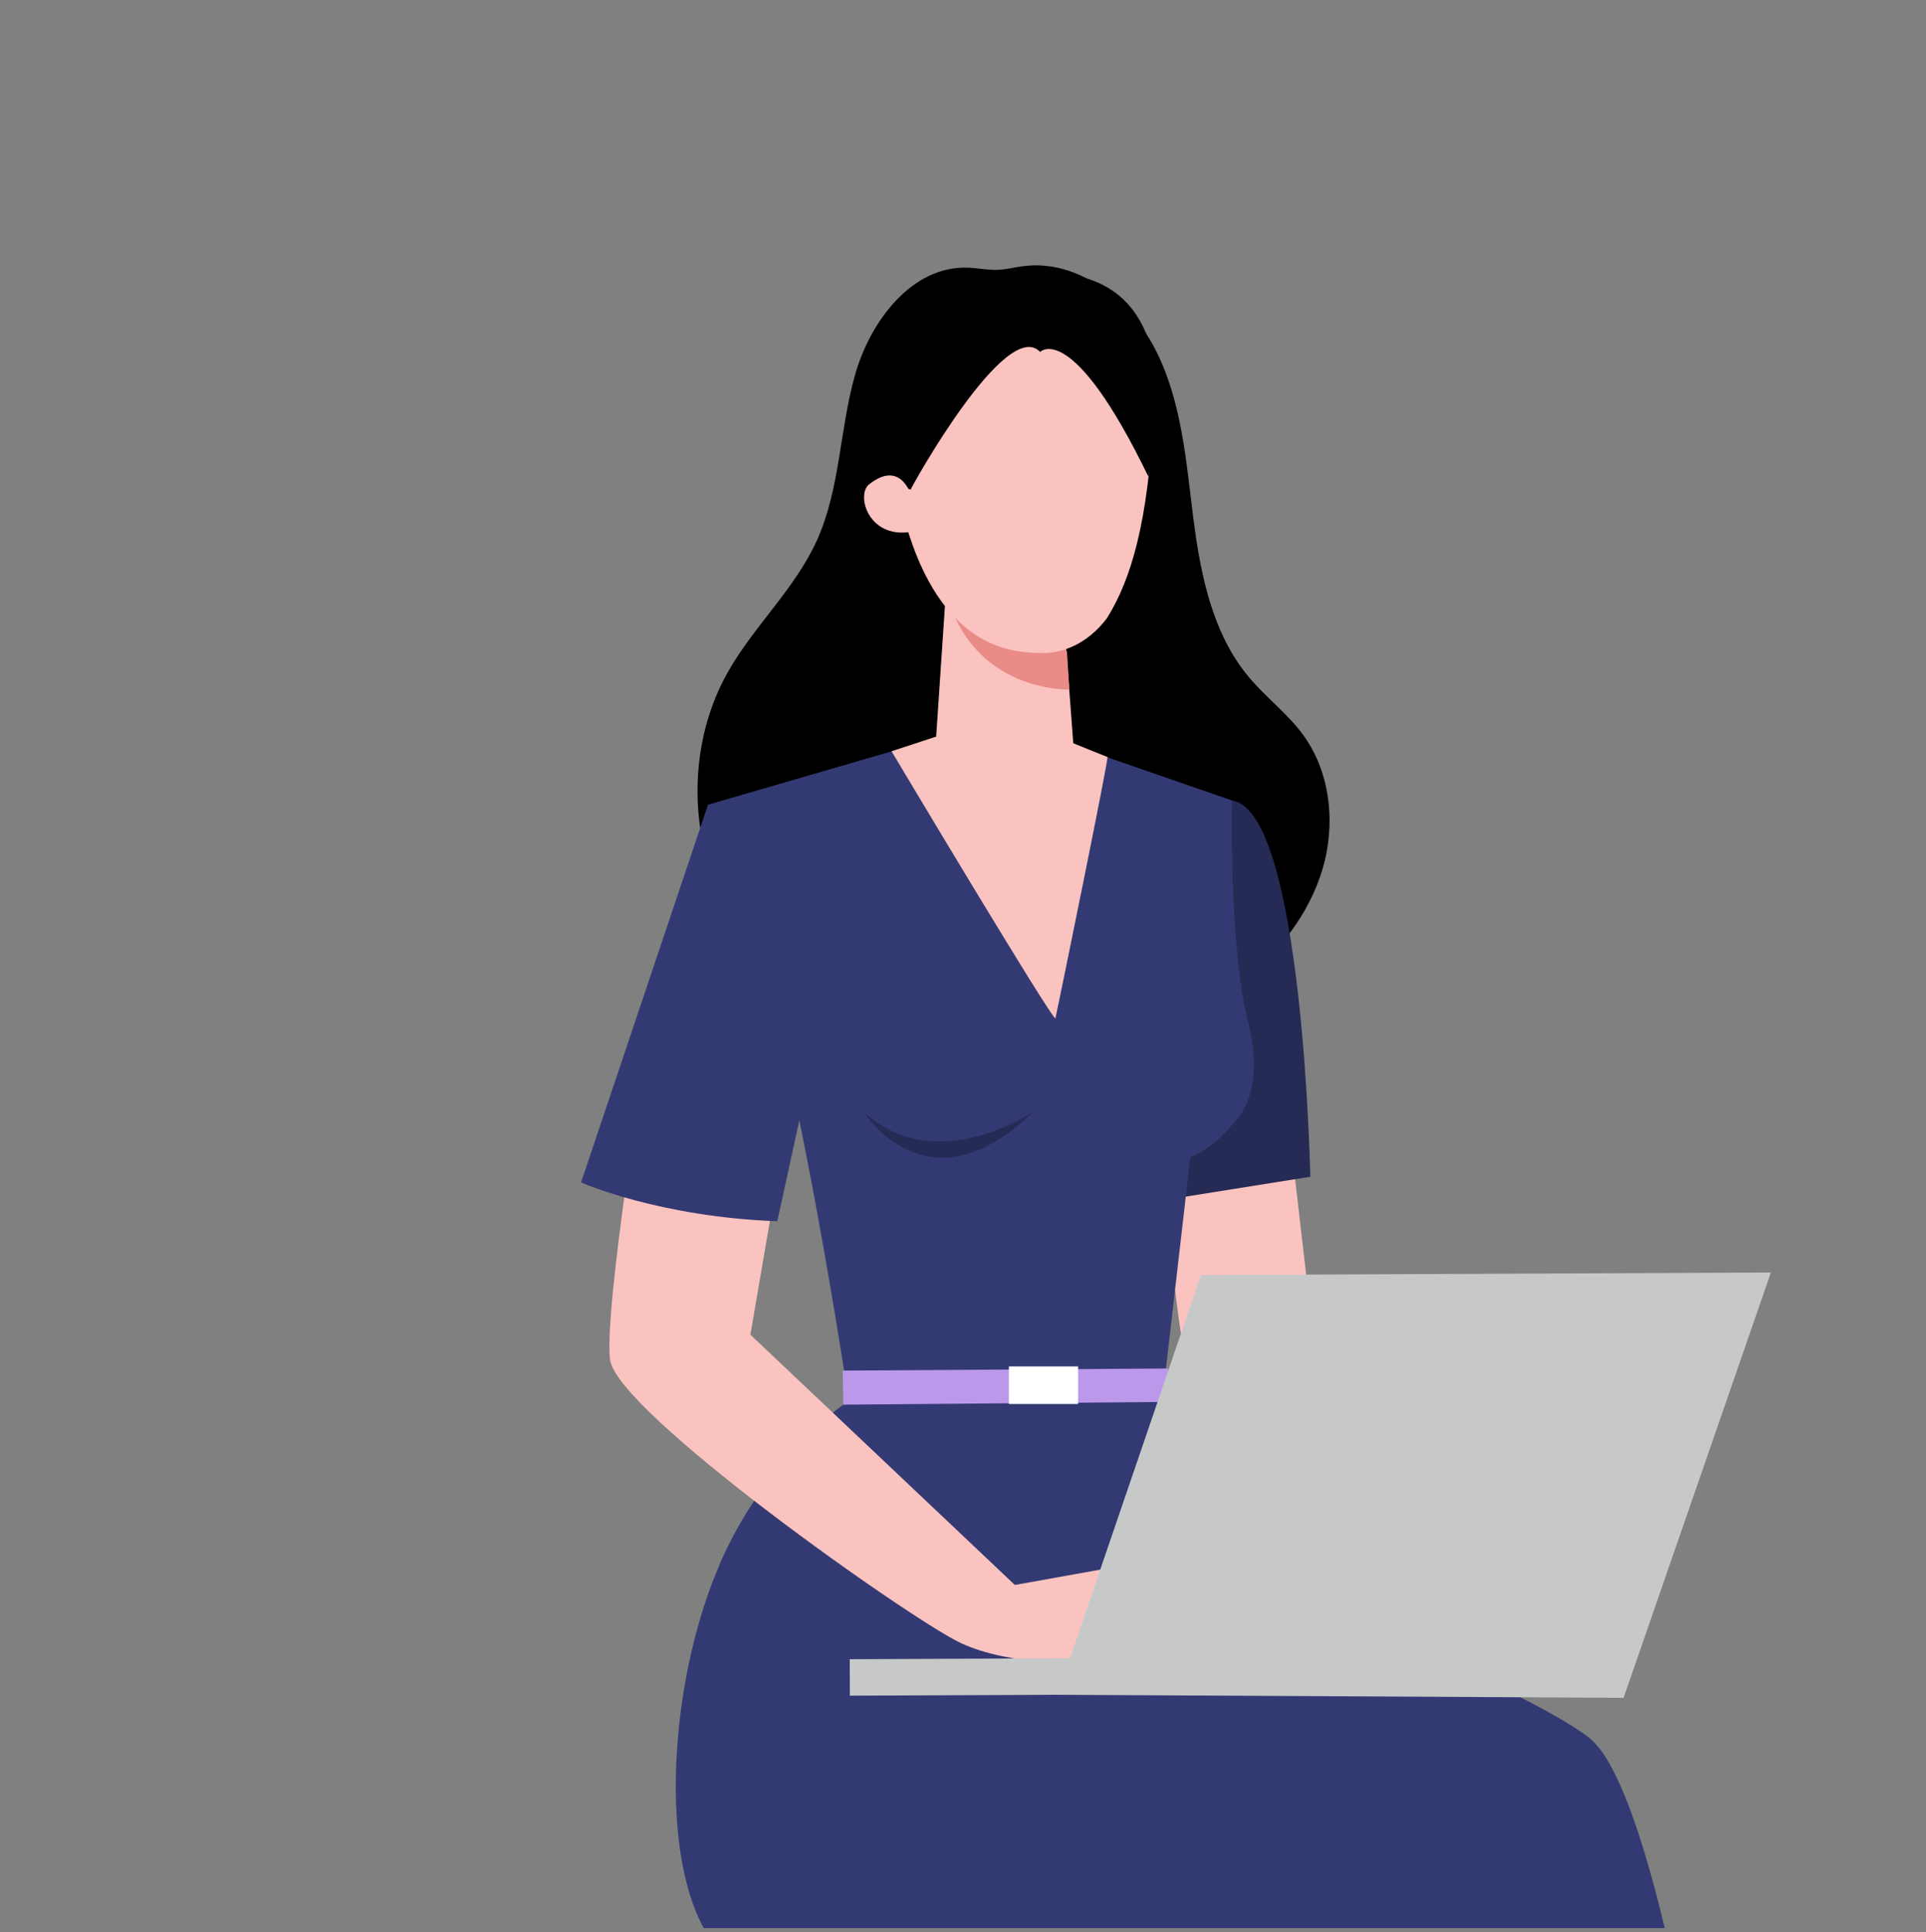 <svg xmlns="http://www.w3.org/2000/svg" width="298" height="299" viewBox="0 0 298 299" fill="none"><rect x="0" y="0" width="298" height="299" fill="#808080" stroke="none"/><g clip-path="url(#clip0_2012_7414)"><path d="M198.695 167.883L203.381 208.326L231.085 264.895L218.94 270.707C218.94 270.707 186.952 220.572 184.421 214.557C181.891 208.542 178.235 163.571 178.235 163.571L198.695 167.87V167.883Z" fill="#FBC3C0"></path><path d="M126.404 83.605C129.992 75.644 129.899 66.52 132.269 58.099C134.625 49.678 141.133 41.067 149.796 41.419C151.309 41.473 152.808 41.811 154.322 41.757C155.647 41.716 156.946 41.365 158.271 41.189C166.935 40.04 175.076 46.596 178.972 54.49C182.868 62.383 183.525 71.426 184.636 80.158C185.747 88.904 187.582 98.014 193.205 104.746C195.857 107.922 199.244 110.436 201.668 113.775C205.899 119.614 206.689 127.589 204.613 134.524C202.538 141.458 197.865 147.392 192.241 151.879C195.589 146.378 197.316 139.903 197.155 133.456C193.259 147.743 180.083 158.935 165.489 160.395C150.88 161.855 135.803 153.461 129.202 140.228C129.671 145.432 131.05 150.541 133.259 155.272C125.426 149.352 116.991 142.499 115.331 132.766C114.889 138.241 115.839 143.823 118.075 148.838C107.002 137.159 104.672 117.952 112.653 103.935C116.71 96.798 123.03 91.08 126.404 83.592V83.605Z" fill="black"></path><path d="M229.089 332.709C229.089 332.709 214.481 376.315 228.848 456.417L242.626 457.43C242.626 457.43 250.754 369.178 258.627 332.75C266.5 296.321 229.076 332.709 229.076 332.709H229.089Z" fill="#FBC3C0"></path><path d="M190.419 333.29C190.419 333.29 171.834 375.328 178.716 456.43L192.347 458.742C192.347 458.742 212.887 362.474 224.108 326.951C235.328 291.428 190.419 333.29 190.419 333.29V333.29Z" fill="#FBC3C0"></path><path d="M127.638 121.818L144.777 115.06L146.665 86.931L164.085 88.661L166.106 115.6L170.98 118.696L184.571 168.911L151.056 175.318L127.638 121.818Z" fill="#FBC3C0"></path><path d="M190.645 123.872C201.638 125.467 202.736 182.09 202.736 182.09L182.49 185.32L184.164 160.544L184.485 130.887L190.645 123.886V123.872Z" fill="#262B55"></path><path d="M165.795 115.262L190.647 123.873C190.647 123.873 190.084 146.162 193.097 158.098C194.409 163.275 194.65 169.614 191.089 173.575C189.375 175.481 187.246 177.846 184.179 179.063L179.453 219.938L131.384 217.235C131.384 217.235 120.779 144.473 109.545 124.522L144.693 114.303L165.809 115.262H165.795Z" fill="#333A73"></path><path d="M179.936 215.883C179.936 215.883 196.164 242.025 196.512 250.743L160.253 285.603L111.22 242.376C111.22 242.376 117.392 226.318 131.894 216.329L179.923 215.883H179.936Z" fill="#333A73"></path><path d="M165.085 100.799L165.446 106.692C165.446 106.692 150.396 107.26 146.339 91.445C142.282 75.63 165.085 100.812 165.085 100.812V100.799Z" fill="#E98B86"></path><path d="M159.903 171.993C159.903 171.993 144.853 182.374 133.619 172.034C133.619 172.034 143.528 188.038 159.903 171.993Z" fill="#262B55"></path><path d="M139.244 77.847C139.806 78.942 142.685 96.703 155.499 100.325C157.32 100.839 159.368 101.082 161.685 101.042C164.43 101.001 168.232 99.677 171.272 95.662C175.075 89.539 177.659 80.712 178.502 63.884C178.583 62.37 178.543 61.099 178.449 59.964C178.02 54.827 176.132 52.191 172.557 48.893C169.357 45.933 165.581 44.068 161.859 43.189C157.695 42.202 153.584 42.419 150.397 43.649C146.153 45.284 144.546 47.988 142.39 50.705C139.699 54.124 138.146 57.463 137.436 60.748C135.923 67.763 138.253 75.008 139.23 77.847H139.244Z" fill="#FBC3C0"></path><path d="M140.904 75.765C141.011 75.333 155.713 48.88 160.935 54.462C160.935 54.462 165.836 49.299 177.659 73.71C177.659 73.71 186.711 40.364 159.65 42.311C159.65 42.311 128.854 37.147 138.025 74.792L140.904 75.765V75.765Z" fill="black"></path><path d="M141.078 76.955C141.078 76.955 139.538 70.94 134.464 74.954C132.442 76.549 134.303 83.335 140.904 82.308C140.904 82.308 142.953 81.05 141.078 76.955V76.955Z" fill="#FBC3C0"></path><path d="M130.487 217.356L180.926 216.923L180.766 211.76L130.38 212.084L130.487 217.356Z" fill="#BC98EB"></path><path d="M137.945 116.249C137.945 116.249 163.091 158.408 163.306 157.556C163.52 156.691 171.594 117.222 171.353 117.141C171.112 117.06 165.354 114.721 165.354 114.721L144.814 113.991L137.945 116.249Z" fill="#FBC3C0"></path><path d="M166.812 211.436H156.101V217.248H166.812V211.436Z" fill="white"></path><path d="M111.233 242.376C102.021 263.719 101.378 298.566 115.451 305.014C129.524 311.461 180.016 314.692 180.016 314.692C180.016 314.692 172.344 356.635 176.187 357.933C180.016 359.217 198.561 361.163 208.148 356C217.735 350.836 210.063 345.673 227.322 345.673C244.582 345.673 238.664 358.5 249.697 356.649C265.041 354.067 265.684 341.807 265.684 341.807C265.684 341.807 256.74 277.277 245.867 268.883C234.995 260.489 190.246 243.065 190.246 243.065L111.233 242.376V242.376Z" fill="#333A73"></path><path d="M122.184 171.033L116.105 206.529L157.024 245.255L176.841 241.7L192.828 253.635L168.539 257.501C168.539 257.501 156.395 257.826 148.722 254.271C141.05 250.716 95.337 218.451 94.387 210.381C93.422 202.311 100.144 161.652 100.144 161.652L122.197 171.006L122.184 171.033Z" fill="#FBC3C0"></path><path d="M109.545 124.521L89.902 182.969C89.902 182.969 101.94 188.322 120.27 188.97L125.158 166.586V135.281C125.158 134.308 109.545 124.521 109.545 124.521Z" fill="#333A73"></path><path d="M274 196.904L185.815 197.296L163.615 262.245L251.211 262.718L274 196.904Z" fill="#C7C9C9"></path><path d="M187.655 256.499L131.472 256.746L131.496 262.383L187.679 262.135L187.655 256.499Z" fill="#C7C9C9"></path></g><defs><clipPath id="clip0_2012_7414"><rect width="298" height="298" fill="white" transform="translate(0 0.353)"></rect></clipPath></defs></svg>